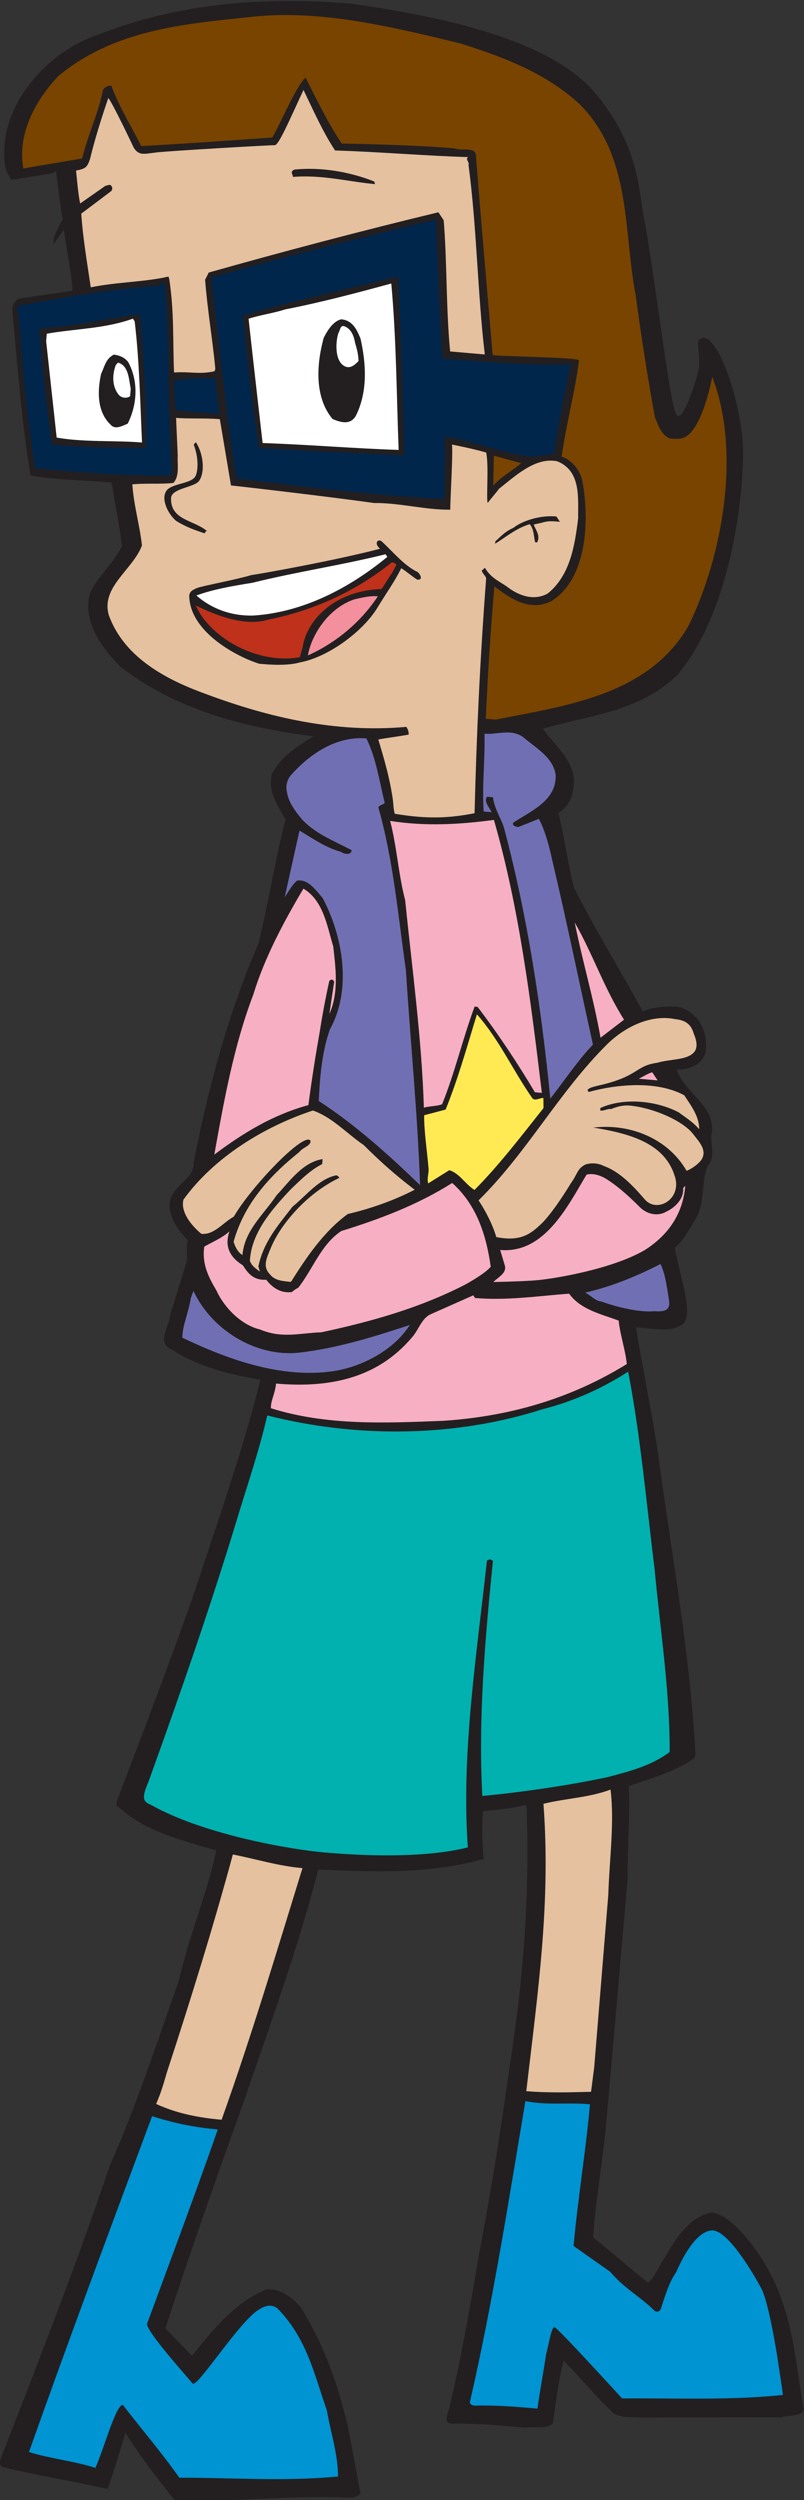 <?xml version="1.0" encoding="UTF-8" standalone="no"?>
<svg
   xmlns:dc="http://purl.org/dc/elements/1.1/"
   xmlns:cc="http://creativecommons.org/ns#"
   xmlns:rdf="http://www.w3.org/1999/02/22-rdf-syntax-ns#"
   xmlns:svg="http://www.w3.org/2000/svg"
   xmlns="http://www.w3.org/2000/svg"
   xmlns:sodipodi="http://sodipodi.sourceforge.net/DTD/sodipodi-0.dtd"
   xmlns:inkscape="http://www.inkscape.org/namespaces/inkscape"
   version="1.1"
   id="svg2157"
   xml:space="preserve"
   width="155.656"
   height="483.989"
   viewBox="0 0 155.656 483.989"
   sodipodi:docname="Inez.svg"
   inkscape:version="1.0.2 (e86c8708, 2021-01-15)"><rect x="0" y="0" width="155.656" height="483.989" fill="#333333" stroke="none"/><defs
     id="defs2161"><clipPath
       clipPathUnits="userSpaceOnUse"
       id="clipPath2173"><path
         d="M 33.84,43.92 H 578.16 V 748.08 H 33.84 Z"
         id="path2171" /></clipPath><clipPath
       clipPathUnits="userSpaceOnUse"
       id="clipPath2251"><path
         d="M 33.84,43.92 H 578.16 V 748.08 H 33.84 Z"
         id="path2249" /></clipPath><clipPath
       clipPathUnits="userSpaceOnUse"
       id="clipPath2257"><path
         d="m 358.106,350.497 h 156.562 c 9.094,0 16.465,-7.372 16.465,-16.465 V 225.068 c 0,-9.093 -7.371,-16.465 -16.465,-16.465 H 201.544 c -9.093,0 -16.465,7.372 -16.465,16.465 v 108.964 c 0,9.093 7.372,16.465 16.465,16.465"
         clip-rule="evenodd"
         id="path2255" /></clipPath><clipPath
       clipPathUnits="userSpaceOnUse"
       id="clipPath2271"><path
         d="m 70.571,184.817 h 162.915 v 380.52 H 70.571 Z"
         id="path2269" /></clipPath><clipPath
       clipPathUnits="userSpaceOnUse"
       id="clipPath2277"><path
         d="M 70.552,565.455 233.499,565.42 233.518,184.976 70.54,184.649"
         clip-rule="evenodd"
         id="path2275" /></clipPath><clipPath
       clipPathUnits="userSpaceOnUse"
       id="clipPath2283"><path
         d="M 103.486,561.113 71.807,199.128 215.55,186.548 247.23,548.534"
         id="path2281" /></clipPath><clipPath
       clipPathUnits="userSpaceOnUse"
       id="clipPath2289"><path
         d="M -68.13,5.287 608.038,-53.889 681.503,785.555 5.335,844.73"
         id="path2287" /></clipPath><clipPath
       clipPathUnits="userSpaceOnUse"
       id="clipPath2295"><path
         d="M 0,792.06 H 612 V 0.06 H 0 Z"
         id="path2293" /></clipPath><clipPath
       clipPathUnits="userSpaceOnUse"
       id="clipPath2423"><path
         d="M 33.84,43.92 H 578.16 V 748.08 H 33.84 Z"
         id="path2421" /></clipPath></defs><sodipodi:namedview
     pagecolor="#ffffff"
     bordercolor="#666666"
     borderopacity="1"
     objecttolerance="10"
     gridtolerance="10"
     guidetolerance="10"
     inkscape:pageopacity="0"
     inkscape:pageshadow="2"
     inkscape:window-width="1440"
     inkscape:window-height="855"
     id="namedview2159"
     showgrid="false"
     fit-margin-top="0"
     fit-margin-left="0"
     fit-margin-right="0"
     fit-margin-bottom="0"
     inkscape:zoom="1"
     inkscape:cx="77.828156"
     inkscape:cy="241.99469"
     inkscape:window-x="0"
     inkscape:window-y="23"
     inkscape:window-maximized="0"
     inkscape:current-layer="g2165" /><g
     id="g2165"
     inkscape:groupmode="layer"
     inkscape:label="Cyb Style Whos Who"
     transform="matrix(1.333,0,0,-1.333,-134.195,743.06)"><g
       id="g2265"><g
         id="g2267"
         clip-path="url(#clipPath2271)"><g
           id="g2273"
           clip-path="url(#clipPath2277)"><g
             id="g2279"
             clip-path="url(#clipPath2283)"><g
               id="g2285"
               clip-path="url(#clipPath2289)"><g
                 id="g2291"
                 clip-path="url(#clipPath2295)"><path
                   d="m 186.752,544.343 c 6.842,-7.894 6.671,-14.81 7.392,-18.156 1.764,-9.638 3.725,-26.953 4.716,-28.864 0.848,-1.898 3.063,5.204 3.333,6.639 0.222,2.534 -0.658,4.07 0.38,4.344 0.894,0.286 1.406,-0.488 2.429,-2.036 0.88,-1.536 2.912,-6.456 3.523,-12.71 0.436,-6.604 -1.436,-24.678 -9.51,-34.185 -5.538,-5.351 -12.82,-5.808 -19.51,-7.776 1.679,-2.336 4.795,-4.797 4.509,-8.055 -0.158,-1.81 -0.716,-3.22 -2.248,-4.18 0.865,-3.359 1.378,-7.416 2.243,-10.774 3.087,-6.107 6.637,-11.889 10.011,-18.02 1.501,0.598 3.401,0.797 5.126,0.646 2.556,-0.589 3.947,-2.899 4.044,-5.096 0.161,-1.473 -0.19,-2.172 -0.828,-2.846 -1.277,-1.347 -3.433,-1.158 -3.433,-1.158 1.152,-3.384 5.625,-5.235 5.133,-9.204 -0.414,-1.423 0.721,-3.346 -0.555,-4.693 -1.085,-2.458 -0.332,-5.442 -1.847,-7.863 -0.846,-1.385 -1.723,-3.132 -2.968,-4.117 0.546,-3.696 2.802,-9.365 1.206,-11.049 -1.564,-1.322 -4.408,-0.708 -6.851,-0.494 0.93,-5.918 2.373,-12.61 3.271,-18.889 1.927,-14.395 4.605,-28.49 5.35,-43.145 -0.032,-0.362 -0.207,-0.712 -0.351,-0.699 -2.921,-1.933 -6.035,-2.755 -9.324,-3.926 0.195,-4.394 -0.185,-8.738 -0.166,-13.481 -0.982,-11.222 -2.566,-29.321 -3.168,-36.199 -0.745,-6.865 -1.494,-10.447 -1.825,-15.889 2.717,-2.062 5.258,-4.473 7.974,-6.534 1.101,0.997 1.515,2.42 2.505,3.793 1.371,2.433 3.557,5.889 6.639,6.349 2.906,0.11 8.117,-6.546 10.086,-12.19 2,-5.282 2.387,-10.787 3.35,-16.343 0.048,-1.098 -2.683,-0.859 -3.29,-1.171 l -20.569,-0.023 c -1.438,0.125 -2.62,-0.136 -3.85,0.701 -2.541,2.411 -4.763,5.159 -7.16,7.557 -0.685,-2.858 -1.05,-5.379 -1.479,-8.624 0.017,-1.461 -2.395,-0.885 -4.008,-1.109 -3.45,0.302 -7.331,0.642 -10.812,0.582 -0.575,0.05 -0.831,0.437 -0.624,1.149 1.864,6.402 4.678,23.664 4.678,23.664 2.101,10.759 3.594,21.206 5.088,31.654 1.525,10.809 2.252,22.417 1.765,33.403 -2.076,-0.548 -4.264,-0.721 -6.308,-0.907 -0.19,-2.172 -0.076,-5.83 0.117,-6.941 -7.872,-2.229 -15.666,-1.912 -24.035,-1.544 -3.058,-11.769 -7.058,-22.727 -10.947,-34.059 -3.825,-10.608 -7.682,-21.577 -11.251,-32.573 l 3.851,-3.984 c 2.761,3.406 6.191,7.847 10.837,9.629 1.757,0.211 3.674,-1.051 4.985,-2.625 3.55,-5.782 5.63,-11.8 7.072,-18.492 l 1.571,-8.526 c -0.319,-0.337 -0.925,-0.649 -1.5,-0.599 -8.513,0.381 -17.008,-0.7 -25.521,-0.32 -2.478,3.135 -4.955,6.27 -7.114,9.742 0,0 -1.657,-5.691 -2.597,-8.162 -5.255,1.189 -10.255,1.992 -15.078,3.143 -0.575,0.051 -0.656,0.787 -0.48,1.137 5.611,14.464 11.015,28.216 15.907,42.743 3.779,8.424 6.759,17.646 10.026,26.844 1.433,6.44 3.952,12.056 5.417,18.858 -5.08,1.539 -10.335,2.729 -14.219,6.351 0,0 -0.431,0.038 -0.224,0.749 0.207,0.712 7.875,20.467 11.381,30.738 3.362,10.284 6.805,19.831 9.48,30.54 -4.568,0.764 -9.104,1.891 -12.939,4.415 -2.237,0.925 -0.29,3.308 -0.131,5.118 l 2.421,7.813 c -0.048,1.098 -0.097,2.197 0.11,2.908 -1.598,1.599 -3.133,3.922 -2.512,6.056 0.765,2.122 3.448,2.981 3.35,5.178 2.132,11.121 5.095,21.805 9.464,32 1.369,5.717 2.339,11.833 3.884,17.898 -1.136,1.924 -2.415,3.859 -2.081,6.019 0.032,0.362 0.063,0.724 0.207,0.711 1.228,2.446 3.83,4.042 5.969,5.314 -10.174,1.255 -20.221,3.958 -28.083,10.117 -2.797,2.798 -5.499,6.682 -4.432,10.601 1.085,2.459 3.431,4.442 4.659,6.888 -0.322,2.946 -1.043,6.292 -1.508,9.251 l -0.288,0.025 c -3.449,0.302 -8.225,0.355 -11.499,1.006 -1.315,8.14 -1.912,16.217 -2.653,24.307 0.207,0.711 0.383,1.06 0.99,1.372 l 7.776,1.143 c -0.177,2.934 -0.818,5.543 -1.252,8.864 -0.494,-0.686 -0.989,-1.372 -1.484,-2.059 -0.224,0.749 0.829,2.846 1.323,3.532 -0.304,1.486 -0.979,7.016 -0.979,7.016 l -0.606,-0.311 -5.877,-0.945 c -1.167,1.561 -1.04,3.009 -1.026,4.831 0.49,7.253 6.73,14.002 13.739,16.307 11.4,4.473 23.952,5.563 36.745,4.444 12.874,-1.857 28.096,-5.013 34.968,-12.544"
                   style="fill:#231f20;fill-opacity:1;fill-rule:nonzero;stroke:none"
                   id="path2297" /><path
                   d="m 184.837,542.322 c 7.592,-7.595 6.354,-18.43 8.149,-27.706 0.787,-5.905 1.718,-11.822 2.792,-17.752 0.48,-1.137 0.928,-2.635 2.19,-3.11 1.007,-0.088 1.869,-0.164 2.651,0.497 2.346,1.984 3.491,8.449 3.491,8.449 4.144,-10.576 1.664,-25.679 -3.455,-36.173 -5.806,-10.07 -17.815,-11.572 -27.986,-13.6 l -1.438,0.125 c 0.283,6.541 0.709,13.07 1.248,19.223 2.173,-1.649 5.033,-3.723 8.21,-2.177 5.204,3.192 5.646,11.543 4.571,17.473 -0.304,1.486 -1.471,3.047 -3.021,3.547 0.731,5.043 2.006,9.673 2.53,14.004 -0.831,0.438 -9.807,0.494 -12.538,0.733 -0.789,9.188 -1.659,19.112 -2.416,28.662 0.158,1.81 -2.093,0.913 -3.067,1.363 -5.031,0.44 -10.957,0.594 -16.45,0.71 -2.047,3.097 -3.518,6.144 -5.246,9.578 -1.42,-1.335 -3.445,-6.264 -4.817,-8.697 -2.331,-0.161 -4.519,-0.334 -6.994,-0.482 -2.044,-0.186 -11.945,-0.779 -12.089,-0.766 -0.224,0.749 -3.262,5.757 -4.303,8.766 -0.575,0.05 -1.038,-0.274 -1.213,-0.624 -0.748,-3.582 -2.151,-6.377 -3.043,-9.946 -2.795,-0.485 -5.733,-0.958 -8.527,-1.443 -0.882,4.819 1.574,9.711 5.085,13.416 7.964,6.598 17.897,7.553 27.542,8.532 10.253,1.292 21.306,-1.5 30.81,-3.79 6.486,-2.027 12.508,-4.378 17.334,-8.812"
                   style="fill:#794400;fill-opacity:1;fill-rule:nonzero;stroke:none"
                   id="path2299" /><path
                   d="m 149.34,535.58 c 6.356,-0.192 12.969,-0.77 19.325,-0.962 -0.463,-0.324 0.224,-0.749 0.049,-1.099 1.22,-9.225 1.291,-18.35 2.367,-27.564 -1.725,0.151 -3.45,0.302 -5.031,0.441 -0.611,6.254 -0.44,13.17 -0.94,19.049 l -0.767,1.162 c -11.098,-2.677 -22.514,-5.69 -33.356,-8.753 l -0.526,-1.048 c 0.338,-4.407 1.108,-8.852 1.478,-12.896 -0.032,-0.362 -0.175,-0.35 -0.032,-0.362 -2.075,-0.548 -3.769,-0.035 -5.956,-0.209 -0.195,4.395 0.041,8.751 -0.697,13.557 l -0.112,0.375 c -3.401,-0.797 -7.601,-0.794 -11.29,-1.565 -0.546,3.695 -1.123,7.028 -1.381,10.699 l 4.342,3.267 c 0,0 0.319,0.337 0.063,0.724 -0.256,0.387 -0.575,0.05 -0.863,0.076 l -3.703,-2.594 c -0.304,1.485 -0.434,3.32 -0.594,4.794 1.469,0.236 1.644,0.585 2.027,1.646 0.684,2.858 1.688,6.053 2.66,8.886 0.656,-0.787 3.711,-7.255 3.711,-7.255 0.767,-1.162 1.518,-0.862 3.274,-0.651 1.757,0.211 16.753,1.087 17.184,1.049 0.575,-0.05 2.217,3.818 4.178,8.024 1.472,-3.047 2.799,-6.081 4.59,-8.791"
                   style="fill:#e5c19f;fill-opacity:1;fill-rule:nonzero;stroke:none"
                   id="path2301" /><path
                   d="m 155.029,531.07 0.112,-0.375 c -3.738,0.327 -7.699,1.403 -11.931,1.044 0.032,0.362 -0.511,0.774 0.239,1.073 3.944,0.385 8.081,-0.342 11.58,-1.742"
                   style="fill:#231f20;fill-opacity:1;fill-rule:nonzero;stroke:none"
                   id="path2303" /><path
                   d="m 163.96,525.546 c 0.292,-6.591 0.585,-13.182 0.909,-19.412 l 0.08,-0.736 c 5.893,-0.516 12.362,-1.082 18.606,-0.899 -0.955,-4.293 -1.798,-8.962 -2.434,-12.918 -0.894,-0.287 -1.9,-0.199 -2.938,-0.473 -4.169,0.365 -8.642,2.216 -12.922,2.955 -0.032,-0.362 -0.015,-1.822 0.065,-2.559 -0.078,-2.547 -0.061,-4.007 -0.139,-6.553 -9.518,0.468 -20.124,1.761 -30.154,3.003 -1.62,9.626 -2.49,19.55 -3.678,29.138 10.554,3.089 21.651,5.765 32.605,8.454"
                   style="fill:#00264c;fill-opacity:1;fill-rule:nonzero;stroke:none"
                   id="path2305" /><path
                   d="m 158.456,517.273 c 0.485,-7.702 0.865,-24.879 0.914,-25.977 -0.863,0.075 -15.876,0.66 -21.05,1.112 -1.043,6.293 -1.654,12.547 -2.297,18.439 l -0.081,0.737 c 7.441,2.267 14.962,3.797 22.514,5.689"
                   style="fill:#231f20;fill-opacity:1;fill-rule:nonzero;stroke:none"
                   id="path2307" /><path
                   d="m 158.57,492.095 c -6.643,0.217 -12.824,0.758 -19.756,1 0,0 -1.398,12.159 -2.041,18.051 1.788,0.574 3.545,0.785 5.333,1.358 5.158,1.007 10.347,2.377 15.393,3.759 0.74,-8.089 0.762,-16.116 1.071,-24.168"
                   style="fill:#ffffff;fill-opacity:1;fill-rule:nonzero;stroke:none"
                   id="path2309" /><path
                   d="m 124.616,516.223 c 0.579,-6.617 0.518,-10.624 0.57,-15.005 0.019,-4.744 0.487,-10.986 0.472,-12.808 -5.813,-0.221 -13.288,0.433 -19.9,1.012 -0.899,6.28 -1.766,12.921 -2.17,19.887 l -0.402,3.683 c 6.77,1.231 13.541,2.462 20.536,2.944 0.463,0.324 0.463,0.324 0.894,0.287"
                   style="fill:#00264c;fill-opacity:1;fill-rule:nonzero;stroke:none"
                   id="path2311" /><path
                   d="m 153.033,508.264 c 0.833,-3.72 1.06,-7.752 -0.695,-11.246 -0.845,-1.385 -2.251,-0.897 -3.369,-0.435 -2.622,3.148 -2.353,7.866 -1.286,11.785 0.526,1.048 1.371,2.433 2.553,2.694 1.725,-0.151 2.317,-1.661 2.797,-2.798"
                   style="fill:#231f20;fill-opacity:1;fill-rule:nonzero;stroke:none"
                   id="path2313" /><path
                   d="m 152.251,507.603 c 0.224,-0.749 0.448,-1.498 0.497,-2.596 -0.638,-0.674 -1.421,-1.335 -2.363,-0.523 -1.343,1.212 -0.77,4.444 -0.451,4.781 0.207,0.711 0.382,1.061 1.07,0.636 0.687,-0.425 1.055,-1.187 1.247,-2.298"
                   style="fill:#ffffff;fill-opacity:1;fill-rule:nonzero;stroke:none"
                   id="path2315" /><path
                   d="m 121.01,511.432 c 0.468,-6.242 1.047,-12.859 0.796,-19.037 -4.2,0.002 -9.119,0.068 -13.575,0.458 -0.706,5.169 -1.413,10.337 -1.688,15.468 0.032,0.362 -0.512,0.774 0.127,1.448 4.95,0.296 9.389,1.367 14.228,2.037 l 0.112,-0.374"
                   style="fill:#231f20;fill-opacity:1;fill-rule:nonzero;stroke:none"
                   id="path2317" /><path
                   d="m 120.228,510.771 c 0.675,-5.531 0.823,-12.109 1.067,-17.602 -3.738,0.327 -8.545,0.018 -12.394,0.72 l -1.527,13.994 0.095,1.086 c 4.12,0.734 8.464,0.718 12.503,2.189 l 0.256,-0.387"
                   style="fill:#ffffff;fill-opacity:1;fill-rule:nonzero;stroke:none"
                   id="path2319" /><path
                   d="m 119.402,504.642 c 1.359,-2.672 1.218,-5.943 -0.186,-8.738 -0.75,-0.299 -1.82,-0.935 -2.475,-0.148 -2.141,2.011 -1.856,5.269 -1.379,7.416 0.527,1.048 0.622,2.134 1.835,2.757 0.862,-0.075 1.837,-0.525 2.205,-1.287"
                   style="fill:#231f20;fill-opacity:1;fill-rule:nonzero;stroke:none"
                   id="path2321" /><path
                   d="m 119.66,500.972 c -0.032,-0.362 -0.063,-0.724 -0.095,-1.086 -0.463,-0.324 -1.182,-0.262 -1.581,0.138 -1.055,1.187 -1.041,3.009 -0.483,4.42 l 0.32,0.336 c 1.549,-0.5 1.534,-2.322 1.839,-3.808"
                   style="fill:#ffffff;fill-opacity:1;fill-rule:nonzero;stroke:none"
                   id="path2323" /><path
                   d="m 132.117,500.976 0.402,-3.683 -6.325,0.554 c -0.161,1.473 -0.321,2.946 -0.195,4.394 1.901,0.198 3.945,0.384 5.957,0.208 l 0.161,-1.473"
                   style="fill:#00264c;fill-opacity:1;fill-rule:nonzero;stroke:none"
                   id="path2325" /><path
                   d="m 134.219,486.931 c 0.863,-0.075 13.912,-1.582 20.78,-2.548 3.769,0.035 7.443,-1.016 11.068,-0.969 -0.017,1.461 0.409,7.989 0.249,9.462 0,0 3.274,-0.651 4.967,-1.164 0.417,-1.86 -0.027,-6.928 0.229,-7.315 0.495,0.686 1.133,1.36 1.628,2.046 2.49,1.971 5.33,4.64 8.461,4.001 3.499,-1.4 3.006,-5.369 3.04,-8.29 -0.492,-3.969 -1.159,-8.288 -4.431,-10.92 -2.283,-1.259 -4.632,0.041 -5.718,0.865 -1.087,0.825 -2.493,1.313 -3.372,2.849 -0.144,0.012 -0.32,-0.337 -0.463,-0.325 -0.032,-0.362 0.511,-0.774 0.623,-1.149 -0.901,-11.958 -1.389,-22.493 -1.684,-34.139 -3.832,-0.759 -7.026,-0.844 -11.594,-0.08 -0.224,0.749 -0.161,1.473 -0.354,2.584 -0.465,2.959 -1.249,5.581 -2.034,8.203 1.326,0.249 3.082,0.46 4.408,0.709 0.031,0.362 -0.081,0.736 -0.337,1.123 -10.22,-0.929 -20.012,1.387 -28.989,4.726 -5.336,1.926 -11.87,5.051 -14.206,11.456 -1.233,4.121 3.476,6.626 4.799,10.158 -0.321,2.947 -1.218,5.943 -1.395,8.877 1.9,0.198 4.2,-0.003 5.956,0.208 0.958,1.01 0.541,2.871 0.636,3.956 l -0.243,5.493 c 1.869,-0.163 4.2,-0.003 6.356,-0.191 l 1.62,-9.626"
                   style="fill:#e5c19f;fill-opacity:1;fill-rule:nonzero;stroke:none"
                   id="path2327" /><path
                   d="m 176.363,490.173 c -1.101,-0.998 -2.921,-1.933 -4.054,-3.292 l 0.092,4.369 3.962,-1.077"
                   style="fill:#794400;fill-opacity:1;fill-rule:nonzero;stroke:none"
                   id="path2329" /><path
                   d="m 129.651,487.696 c -0.526,-1.049 -4.008,-1.109 -4.134,-2.557 -0.142,-3.27 3.34,-3.21 5.225,-4.834 0,0 -0.287,0.025 -0.319,-0.337 -1.549,0.501 -2.811,0.976 -4.185,1.825 -1.343,1.212 -2.047,3.098 -1.521,4.146 0.558,1.41 4.008,1.108 4.422,2.531 0.383,1.061 0.254,2.896 -0.338,4.407 l 0.319,0.337 c 1.023,-1.549 1.377,-4.133 0.531,-5.518"
                   style="fill:#231f20;fill-opacity:1;fill-rule:nonzero;stroke:none"
                   id="path2331" /><path
                   d="m 181.991,481.656 c -1.15,0.101 -1.725,0.151 -2.619,-0.135 l -1.182,-0.262 c 0.224,-0.749 1.023,-1.548 0.497,-2.597 l -0.288,0.026 c -0.224,0.749 -0.129,1.835 -0.784,2.622 -1.932,-0.561 -3.496,-1.883 -5.029,-2.843 l 0.032,0.362 c 0.782,0.661 1.277,1.347 2.634,1.958 1.245,0.985 3.783,1.857 6.227,1.644 l 0.512,-0.775"
                   style="fill:#231f20;fill-opacity:1;fill-rule:nonzero;stroke:none"
                   id="path2333" /><path
                   d="m 156.105,478.815 c 1.742,-1.612 3.308,-3.572 5.257,-4.472 0.4,-0.4 0.768,-1.162 -0.095,-1.086 -0.687,0.425 -1.63,1.236 -2.317,1.661 -1.052,-2.096 -1.866,-3.119 -3.557,-5.889 -2.185,-3.456 -7.134,-7.036 -11.11,-7.782 -1.932,-0.561 -4.663,-0.322 -5.957,-0.208 -3.242,1.013 -9.889,4.513 -10.164,9.643 -0.08,0.737 0.383,1.061 1.133,1.36 0.751,0.299 6.052,1.294 7.84,1.867 1.613,0.224 12.504,2.189 18.731,3.833 -0.943,0.812 -0.305,1.485 0.239,1.073"
                   style="fill:#231f20;fill-opacity:1;fill-rule:nonzero;stroke:none"
                   id="path2335" /><path
                   d="m 156.921,476.555 c -5.619,-4.615 -12.292,-8.043 -19.43,-8.513 -3.05,-0.098 -6.006,0.891 -8.291,2.914 2.395,0.885 5.189,1.37 8.128,1.842 6.514,1.619 12.822,2.526 19.337,4.144 l 0.256,-0.387"
                   style="fill:#ffffff;fill-opacity:1;fill-rule:nonzero;stroke:none"
                   id="path2337" /><path
                   d="m 158.263,475.343 c -0.319,-0.337 -0.526,-1.048 -0.845,-1.385 -0.67,-1.035 -0.846,-1.385 -1.34,-2.071 -6.388,-0.17 -10.793,-4.162 -11.461,-8.481 l -0.414,-1.422 c -5.589,-0.971 -11.548,2.104 -14.25,5.988 -0.512,0.775 -0.624,1.149 -0.88,1.536 2.78,-1.337 7.109,-3.175 10.686,-2.029 6.339,1.269 12.518,4.011 17.817,8.289 0.288,-0.025 0.431,-0.038 0.687,-0.425"
                   style="fill:#bf311a;fill-opacity:1;fill-rule:nonzero;stroke:none"
                   id="path2339" /><path
                   d="m 155.551,470.839 c -2.504,-3.793 -6.095,-6.762 -10.167,-8.594 0.573,3.232 3.221,7.013 6.798,8.159 1.182,0.261 2.22,0.535 3.369,0.435"
                   style="fill:#f48f9d;fill-opacity:1;fill-rule:nonzero;stroke:none"
                   id="path2341" /><path
                   d="m 181.378,444.869 c 0.115,-3.657 -3.493,-5.165 -5.952,-6.774 -0.606,-0.312 -0.063,-0.724 0.512,-0.774 l 3.002,1.196 c 0.991,-1.911 1.52,-4.145 1.936,-6.006 2.115,-8.939 3.942,-17.853 5.913,-26.78 -2.234,-2.357 -4.069,-5.115 -6.191,-7.847 -1.303,13.245 -3.325,26.553 -6.704,39.251 -0.448,1.498 -1.36,2.672 -1.632,4.52 -0.288,0.025 -0.575,0.05 -0.863,0.075 -0.494,-0.686 0.305,-1.485 0.673,-2.247 -0.575,0.05 -0.863,0.075 -1.15,0.1 -0.259,3.671 0.202,7.278 0.119,11.298 1.869,-0.164 3.833,0.758 5.606,-0.491 1.886,-1.624 4.378,-2.937 4.731,-5.521"
                   style="fill:#716fb3;fill-opacity:1;fill-rule:nonzero;stroke:none"
                   id="path2343" /><path
                   d="m 153.889,450.193 c 1.472,-3.047 1.905,-6.368 2.658,-9.352 -0.319,-0.336 -0.75,-0.299 -0.926,-0.648 2.21,-7.853 2.839,-15.568 4.01,-23.696 0.663,-10.635 1.676,-20.573 2.051,-31.183 -4.539,4.409 -9.509,8.857 -14.718,12.23 0.173,3.633 0.49,7.253 1.638,10.435 3.269,5.915 1.779,13.705 -1.084,19.062 -1.055,1.187 -2.078,2.736 -3.691,2.512 -0.782,-0.661 -1.308,-1.709 -1.803,-2.396 0.716,3.221 1.433,6.441 2.149,9.661 2.061,-1.275 3.979,-2.537 5.959,-3.075 0.687,-0.425 1.55,-0.5 1.613,0.224 -2.492,1.312 -5.016,2.262 -7.014,4.261 -1.055,1.187 -2.222,2.748 -2.383,4.221 -0.224,0.749 0.015,1.822 0.653,2.496 2.729,3.044 6.576,5.625 10.888,5.248"
                   style="fill:#716fb3;fill-opacity:1;fill-rule:nonzero;stroke:none"
                   id="path2345" /><path
                   d="m 172.408,438.359 c 3.666,-12.723 5.369,-26.368 6.96,-39.638 -0.144,0.013 -0.575,0.05 -1.007,0.088 -2.526,4.234 -5.34,8.492 -8.329,12.401 l -0.431,0.038 c -1.706,-4.593 -2.868,-9.598 -4.717,-14.178 -0.751,-0.299 -1.613,-0.223 -2.651,-0.497 -0.295,9.874 -1.708,20.211 -2.721,30.148 -0.977,3.733 -1.203,7.765 -2.18,11.498 5.143,-0.814 10.093,-0.518 15.076,0.14"
                   style="fill:#f7afc3;fill-opacity:1;fill-rule:nonzero;stroke:none"
                   id="path2347" /><path
                   d="m 149.072,419.975 c 0.322,-2.946 0.867,-6.642 -0.568,-9.799 l 0.7,4.681 c -0.112,0.374 -0.544,0.412 -0.719,0.063 -0.478,-2.147 -1.019,-5.018 -1.352,-7.177 -0.573,-3.233 -1.209,-7.189 -1.669,-10.797 -5.046,-1.382 -9.324,-3.926 -13.666,-7.193 1.416,7.901 2.831,15.801 5.653,23.214 1.625,5.329 4.4,10.558 7.287,15.412 2.892,-1.712 3.438,-5.407 4.334,-8.404"
                   style="fill:#f7afc3;fill-opacity:1;fill-rule:nonzero;stroke:none"
                   id="path2349" /><path
                   d="m 191.306,409.348 -3.416,-2.619 c -0.962,5.556 -2.643,11.174 -3.749,16.742 2.638,-4.607 4.239,-9.489 7.165,-14.123"
                   style="fill:#f7afc3;fill-opacity:1;fill-rule:nonzero;stroke:none"
                   id="path2351" /><path
                   d="m 201.416,407.369 c 0.48,-1.136 0.673,-2.247 -0.109,-2.908 -1.101,-0.998 -3.258,-0.809 -5.19,-1.37 -3.225,-0.447 -2.633,-1.958 -8.398,-3.277 -1.181,-0.261 -2.075,-0.548 -1.532,-0.96 4.008,1.108 9.852,1.691 13.863,-0.484 1.023,-1.549 2.19,-3.11 2.175,-4.932 -1.055,1.186 -1.886,1.624 -2.972,2.448 -3.323,1.75 -8.067,2.165 -11.388,0.632 -0.031,-0.362 -0.031,-0.362 0.112,-0.374 0.432,-0.038 0.895,0.286 1.47,0.236 0.75,0.299 1.644,0.585 2.65,0.497 3.306,-0.289 7.636,-2.127 9.202,-4.088 0.911,-1.174 2.11,-2.373 1.265,-3.758 -0.495,-0.686 -1.421,-1.335 -2.171,-1.634 -2.639,4.608 -8.086,6.909 -13.5,6.288 l -0.143,0.013 c 4.711,-0.777 10.254,-1.992 11.855,-6.874 1.296,-3.396 -2.376,-5.628 -4.23,-3.642 -1.055,1.187 -3.277,3.934 -5.945,4.897 -0.83,0.438 -1.837,0.526 -2.731,0.239 -1.213,-0.623 -1.133,-1.359 -2.122,-2.732 -0.845,-1.385 -3.031,-4.841 -4.595,-6.163 -1.42,-1.335 -2.953,-2.295 -6.227,-1.644 -0.56,1.873 -1.552,3.783 -2.575,5.332 7.134,7.035 11.663,15.758 18.797,22.794 3.16,3.006 6.88,4.139 9.723,3.526 1.725,-0.151 2.38,-0.938 2.716,-2.062"
                   style="fill:#e5c19f;fill-opacity:1;fill-rule:nonzero;stroke:none"
                   id="path2353" /><path
                   d="m 177.867,398.123 c 0.368,-0.762 1.15,-0.101 1.725,-0.151 l 0.017,-1.461 c -3.255,-4.092 -6.367,-8.197 -10.021,-11.889 -1.374,0.85 -2.11,2.373 -3.659,2.873 l -3.065,-1.92 c -0.225,0.749 0.126,1.448 0.046,2.184 -0.21,2.572 -0.675,5.531 -0.629,7.715 l 3.114,0.822 c 1.849,4.58 3.124,9.211 4.542,13.828 3.164,-3.559 5.228,-8.117 7.93,-12.001"
                   style="fill:#ffea53;fill-opacity:1;fill-rule:nonzero;stroke:none"
                   id="path2355" /><path
                   d="m 196.183,400.532 -2.731,0.239 c 0.607,0.312 1.676,0.948 1.964,0.923 l 0.767,-1.162"
                   style="fill:#f7afc3;fill-opacity:1;fill-rule:nonzero;stroke:none"
                   id="path2357" /><path
                   d="m 153.501,391.136 c 2.397,-2.398 4.682,-4.422 7.399,-6.483 -3.033,-1.559 -6.322,-2.73 -9.724,-3.527 -3.559,-2.606 -6.064,-6.399 -8.249,-9.856 -1.15,0.101 -2.3,0.202 -2.955,0.989 -1.199,1.199 -0.673,2.247 0.061,4.007 1.466,3.519 5.328,7.923 9.862,10.079 0.144,-0.012 -0.112,0.375 -0.4,0.4 -2.507,-0.51 -4.309,-2.906 -6.337,-4.552 -2.122,-2.732 -4.212,-5.103 -4.96,-8.685 l 0.224,-0.749 c -0.543,0.412 -1.23,0.837 -1.454,1.586 0.204,3.995 3.109,7.388 5.981,10.419 1.42,1.335 2.697,2.683 4.517,3.618 l 0.063,0.723 c -2.938,-0.472 -4.772,-3.229 -6.687,-5.25 -1.835,-2.758 -4.644,-5.065 -4.961,-8.685 -0.687,0.425 -1.055,1.187 -1.279,1.936 1.481,5.341 5.024,9.408 9.541,13.025 0.494,0.687 1.82,0.935 1.596,1.684 -1.055,1.187 -8.715,-6.897 -11.108,-11.064 -1.676,-0.948 -2.841,-2.67 -4.709,-2.506 -1.486,1.224 -3.053,3.185 -2.607,4.97 4.451,6.176 11.795,10.64 18.804,12.944 2.811,-0.975 4.921,-3.348 7.382,-5.023"
                   style="fill:#e5c19f;fill-opacity:1;fill-rule:nonzero;stroke:none"
                   id="path2359" /><path
                   d="m 193.561,382.159 c 1.199,-1.199 2.78,-1.338 3.85,-0.702 1.357,0.611 2.633,1.958 2.473,3.432 l 0.319,0.336 c -0.349,-3.982 -2.359,-7.088 -5.887,-9.333 -4.885,-2.855 -13.699,-4.273 -16.174,-4.421 -2.332,-0.16 -5.814,-0.22 -5.814,-0.22 0.639,0.673 1.996,1.284 1.66,2.408 l -0.673,2.247 c 6.469,-0.566 9.833,6.435 12.545,10.939 1.038,0.274 2.156,-0.188 2.843,-0.613 2.061,-1.275 4.059,-3.274 4.858,-4.073"
                   style="fill:#f7afc3;fill-opacity:1;fill-rule:nonzero;stroke:none"
                   id="path2361" /><path
                   d="m 171.944,373.473 c -0.814,-1.023 -3.704,-2.594 -3.704,-2.594 -6.673,-3.428 -13.651,-5.371 -20.884,-6.927 -3.05,-0.097 -5.733,-0.957 -8.944,0.418 -2.556,0.589 -5.097,3 -6.312,5.659 -1.136,1.924 -2.127,3.834 -1.762,6.355 1.07,0.636 2.571,1.235 3.672,2.232 -0.383,-1.06 -0.86,-3.207 1.888,-4.907 0.4,-0.399 1.104,-2.285 3.435,-2.124 0.911,-1.174 2.142,-2.011 3.755,-1.788 0.319,0.337 0.925,0.649 0.925,0.649 2.122,2.732 3.302,6.277 6.223,8.209 5.509,1.707 11.049,3.775 16.109,6.98 3.628,-3.236 4.972,-7.73 5.599,-12.162"
                   style="fill:#f7afc3;fill-opacity:1;fill-rule:nonzero;stroke:none"
                   id="path2363" /><path
                   d="m 197.771,369.024 c 0.193,-1.111 0.385,-2.222 -2.059,-2.008 -1.9,-0.199 -5.031,0.44 -7.699,1.403 -0.862,0.075 -1.517,0.862 -2.348,1.3 3.545,0.784 7.297,2.279 10.937,4.149 0.735,-1.523 0.977,-3.733 1.169,-4.844"
                   style="fill:#716fb3;fill-opacity:1;fill-rule:nonzero;stroke:none"
                   id="path2365" /><path
                   d="m 190.523,365.646 c 0.241,-2.21 0.945,-4.095 1.186,-6.305 -8.269,-5.112 -17.179,-7.615 -26.649,-8.245 -8.575,-0.344 -17.008,-0.701 -25.043,1.826 -0.048,1.099 0.622,2.135 0.748,3.582 7.331,-0.641 14.533,0.553 19.703,6.666 0.958,1.01 1.404,2.795 2.761,3.406 l 6.178,2.742 0.256,-0.387 c 4.6,-0.403 9.151,0.293 13.67,0.627 1.679,-2.335 4.666,-2.962 7.19,-3.912"
                   style="fill:#f7afc3;fill-opacity:1;fill-rule:nonzero;stroke:none"
                   id="path2367" /><path
                   d="m 143.908,360.971 c 5.558,0.608 11.066,2.315 16.287,4.046 -2.185,-3.456 -6.607,-5.987 -11.014,-6.696 -7.633,-1.155 -15.493,1.721 -22.027,4.846 0.014,1.823 0.892,3.57 1.225,5.729 l 0.383,1.061 c 2.687,-5.707 9.014,-9.543 15.146,-8.986"
                   style="fill:#716fb3;fill-opacity:1;fill-rule:nonzero;stroke:none"
                   id="path2369" /><path
                   d="m 195.755,329.442 c 0.821,-8.826 2.217,-17.703 2.175,-26.453 -2.633,-1.958 -5.747,-2.78 -8.861,-3.602 -4.726,-1.045 -12.215,-2.213 -18.348,-2.771 -0.599,11.36 0.383,22.581 1.541,34.152 -0.144,0.013 -0.4,0.4 -0.719,0.063 l -0.144,0.013 c -1.491,-13.73 -3.764,-28.122 -2.78,-41.704 -6.515,-1.618 -15.459,-1.2 -20.777,-0.735 -5.175,0.453 -17.729,2.646 -25.319,6.958 -1.405,0.487 -1.023,1.548 -0.289,3.308 4.59,12.729 9.036,25.471 13.115,38.975 1.418,4.618 2.98,9.223 4.142,14.228 13.178,-3.342 27.392,-3.127 39.91,0.885 4.295,1.083 8.51,2.902 12.501,5.471 1.795,-9.276 2.665,-19.2 3.853,-28.788"
                   style="fill:#00b1b0;fill-opacity:1;fill-rule:nonzero;stroke:none"
                   id="path2371" /><path
                   d="m 189.018,282.248 -2.042,-24.989 -0.461,-3.608 c -3.194,-0.085 -6.388,-0.17 -9.406,0.094 1.73,14.804 3.557,27.41 2.493,41.729 3.257,0.809 6.595,0.882 9.74,2.066 0.595,-4.794 -0.168,-10.199 -0.324,-15.292"
                   style="fill:#e5c19f;fill-opacity:1;fill-rule:nonzero;stroke:none"
                   id="path2373" /><path
                   d="m 144.601,286.135 c -3.84,-12.43 -7.329,-24.162 -11.744,-36.542 -3.449,0.302 -6.58,0.941 -9.504,2.291 0.734,1.759 0.941,2.471 1.562,4.605 3.363,10.284 6.788,21.291 9.576,31.625 3.418,-0.663 6.517,-1.664 10.11,-1.979"
                   style="fill:#e5c19f;fill-opacity:1;fill-rule:nonzero;stroke:none"
                   id="path2375" /><path
                   d="m 186.357,251.841 c -0.57,-6.515 -1.811,-14.067 -2.381,-20.582 1.774,-1.25 3.547,-2.499 5.321,-3.749 1.966,-2.36 4.458,-3.673 6.456,-5.671 0,0 0.544,-0.413 0.894,0.286 0.59,1.772 1.211,3.906 2.201,5.279 1.084,2.458 2.982,5.94 5.169,6.113 2.188,0.173 5.738,-5.609 7.353,-8.668 1.44,-3.409 2.741,-13.371 3.014,-15.219 -7.458,-0.806 -15.683,-0.451 -23.365,-0.508 0,0 -9.382,10.304 -9.813,10.342 -0.431,0.038 -0.765,-2.122 -1.211,-3.906 -0.334,-2.16 -0.906,-5.392 -1.272,-7.914 -2.731,0.239 -5.893,0.516 -9.087,0.431 -1.007,0.088 -0.656,0.787 -0.656,0.787 3.28,14.303 5.585,29.056 8.002,43.435 3.131,-0.639 6.069,-0.166 9.375,-0.456"
                   style="fill:#0094d3;fill-opacity:1;fill-rule:nonzero;stroke:none"
                   id="path2377" /><path
                   d="m 132.3,248.183 c -2.917,-8.499 -9.914,-27.219 -10.297,-28.28 0.305,-1.485 5.323,-7.031 6.634,-8.605 0.655,-0.787 6.893,9.245 9.782,10.816 1.07,0.636 1.788,0.573 2.476,0.148 4.394,-4.397 5.5,-9.965 7.245,-14.859 0.577,-3.334 1.617,-6.343 1.62,-9.626 -8.177,-0.743 -14.789,-0.164 -23.046,-0.171 -2.446,3.496 -5.466,7.044 -8.2,10.566 -1.006,0.088 -2.726,-6.327 -3.986,-9.135 -3.099,1.001 -6.405,1.29 -9.648,2.303 5.77,16.274 11.827,32.523 17.884,48.772 3.099,-1.001 6.086,-1.627 9.536,-1.929"
                   style="fill:#0094d3;fill-opacity:1;fill-rule:nonzero;stroke:none"
                   id="path2379" /></g></g></g></g></g></g></g></svg>

